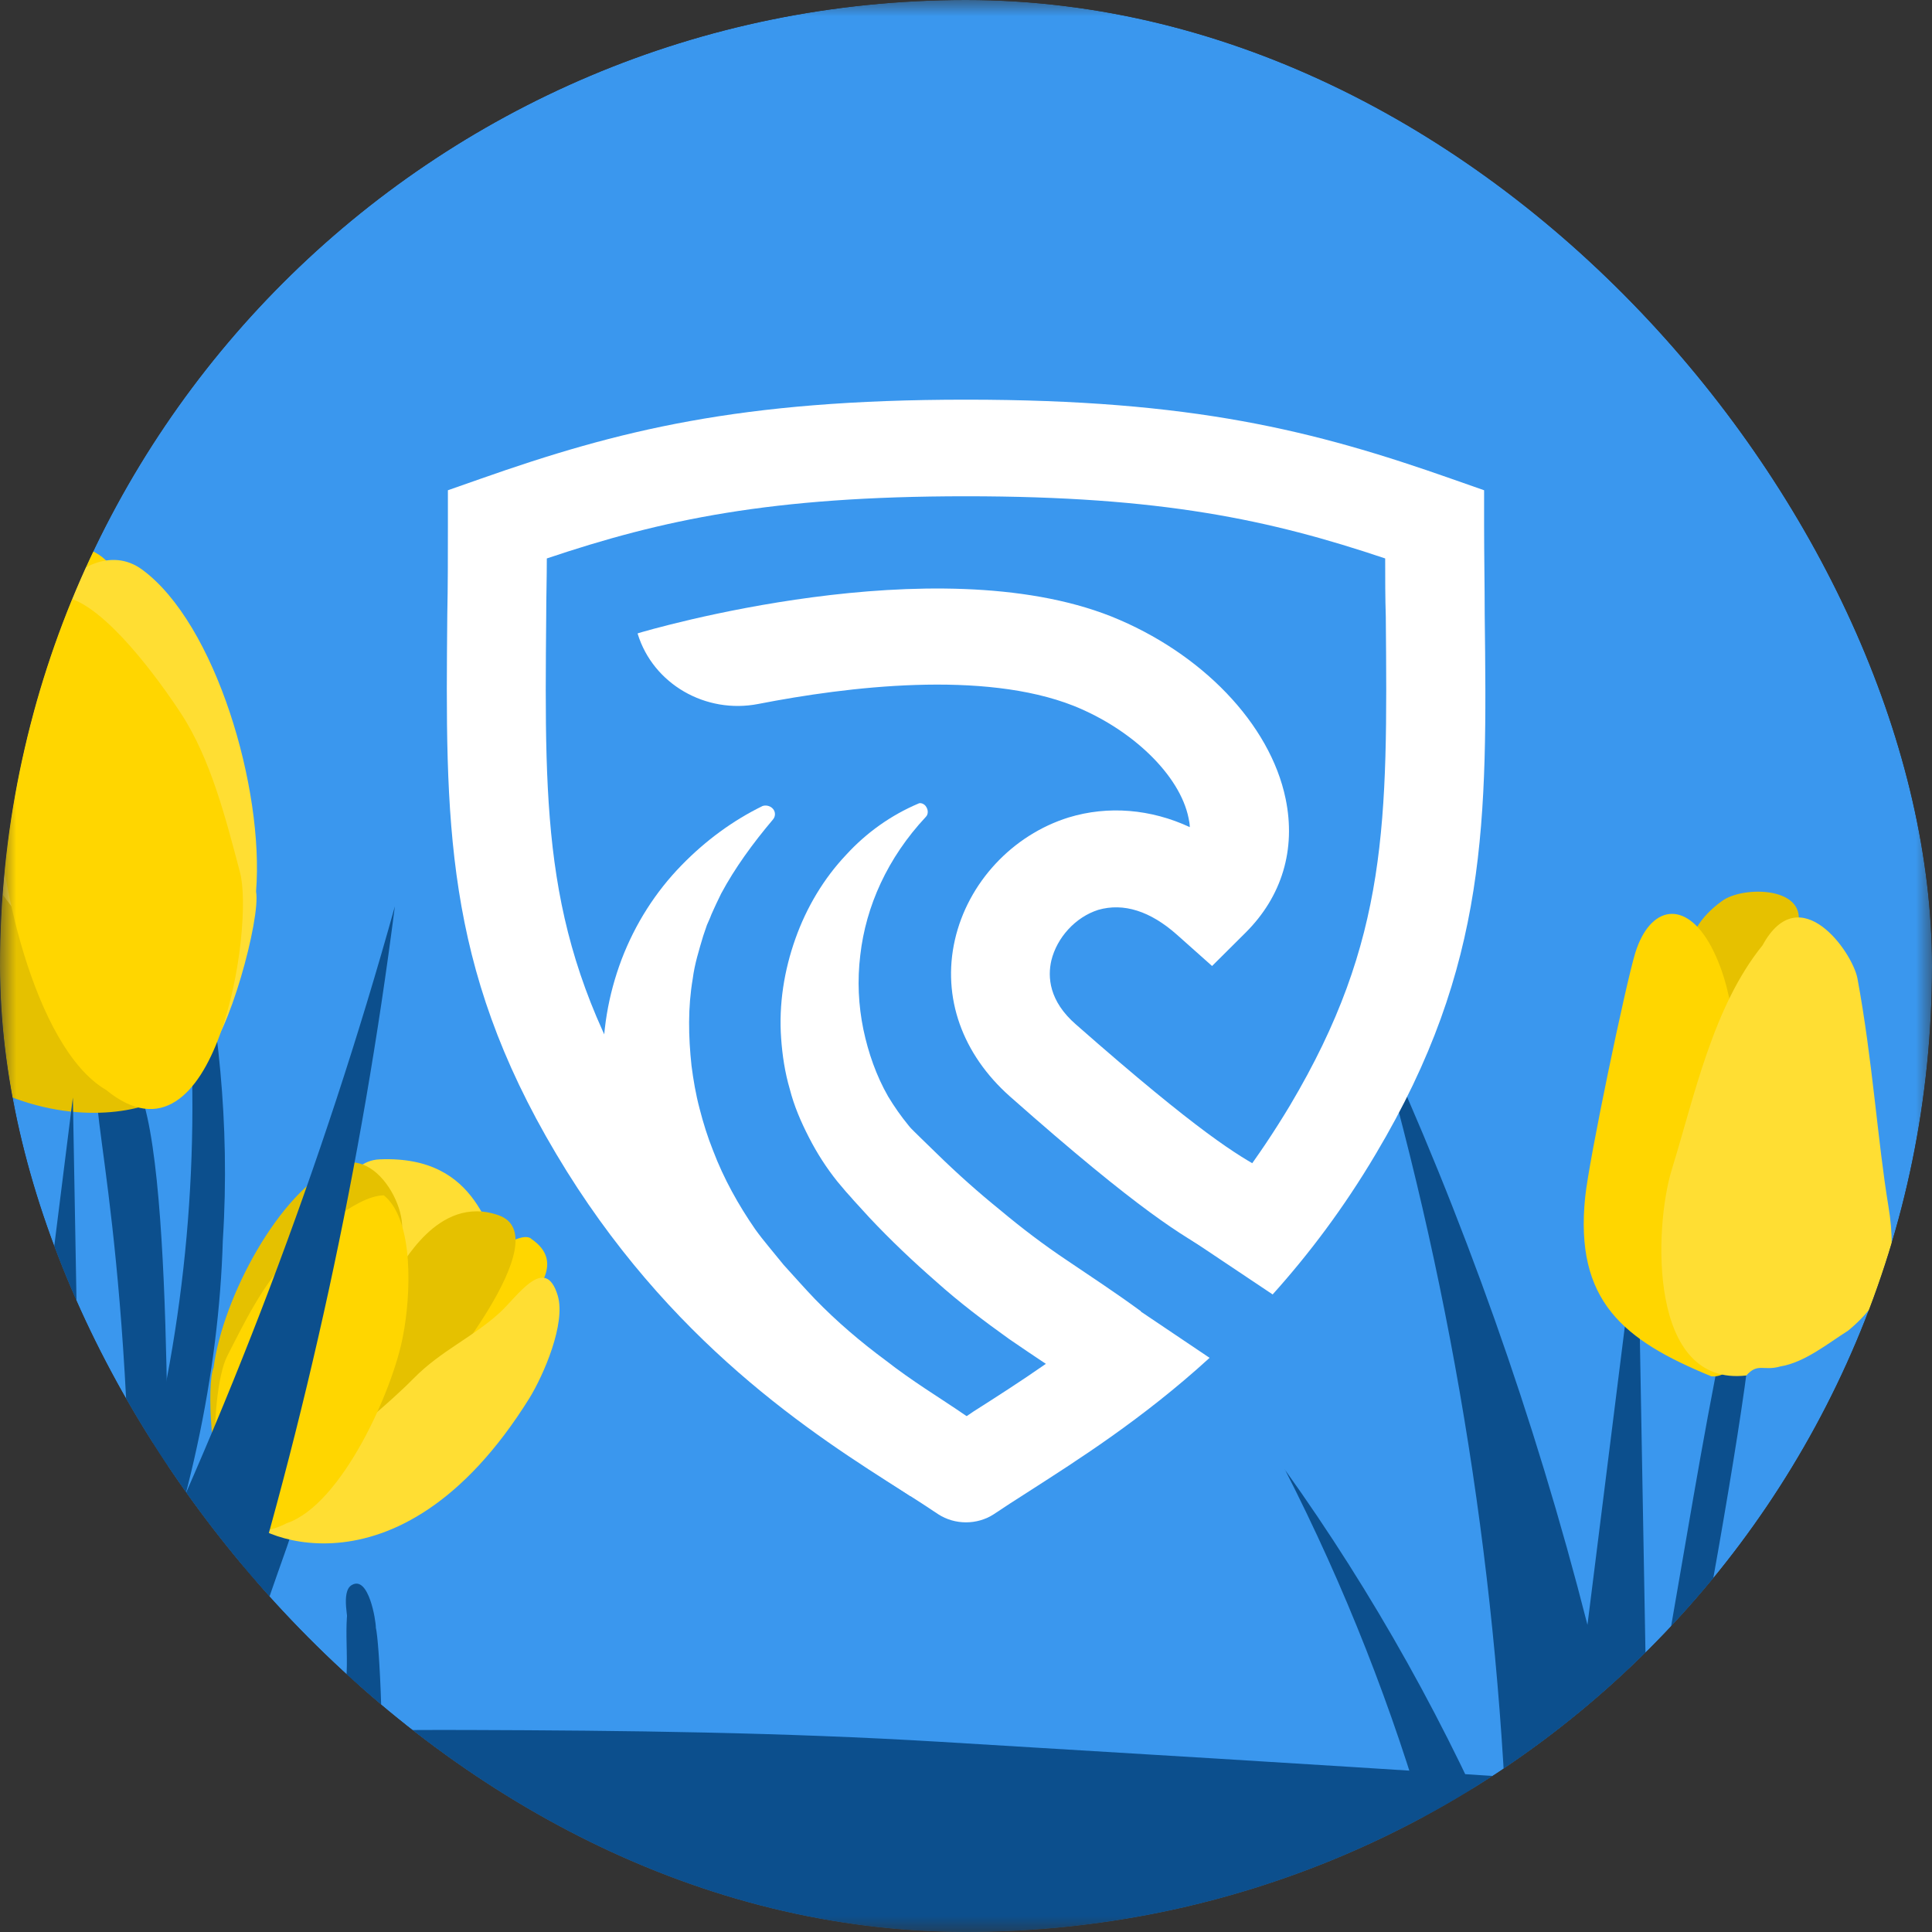 <svg width="60" height="60" viewBox="0 0 60 60" fill="none" xmlns="http://www.w3.org/2000/svg">
<rect x="0" y="0" width="60" height="60" fill="#333333" stroke="none"/>
<g clip-path="url(#clip0_4319_1819)">
<mask id="mask0_4319_1819" style="mask-type:luminance" maskUnits="userSpaceOnUse" x="0" y="0" width="60" height="60">
<path d="M60 0H0V60H60V0Z" fill="white"/>
</mask>
<g mask="url(#mask0_4319_1819)">
<path d="M60 0H0V60H60V0Z" fill="#3A97EE"/>
<path d="M59.908 11.934C66.716 11.934 72.234 6.415 72.234 -0.392C72.234 -7.2 66.716 -12.719 59.908 -12.719C53.1 -12.719 47.581 -7.2 47.581 -0.392C47.581 6.415 53.1 11.934 59.908 11.934Z" fill="#FFD600"/>
<path d="M59.907 13.615C59.175 13.624 58.9 14.082 58.9 14.632C58.9 15.365 59.907 18.855 59.907 18.855C59.907 18.855 60.915 15.365 60.915 14.632C60.915 14.082 60.64 13.615 59.907 13.615Z" fill="#FFD600"/>
<path d="M45.9 -0.393C45.891 -1.126 45.432 -1.4 44.883 -1.4C44.15 -1.4 40.66 -0.393 40.66 -0.393C40.66 -0.393 44.15 0.615 44.883 0.615C45.432 0.615 45.9 0.34 45.9 -0.393Z" fill="#FFD600"/>
<path d="M100.766 53.724C99.473 53.72 98.179 53.728 96.891 53.814C90.929 54.214 84.975 54.753 79.01 55.072C73.926 55.344 68.857 55.425 63.765 55.442C57.915 55.462 52.065 55.519 46.224 55.145C40.554 54.78 34.885 54.436 29.213 54.095C24.313 53.799 19.43 53.741 14.519 53.726C9.596 53.711 4.689 53.864 -0.228 54.141C-3.535 54.327 -6.854 54.48 -10.143 54.855C-10.948 54.947 -11.756 54.974 -12.559 55.089C-12.676 55.106 -12.958 55.116 -13.204 55.143C-13.204 55.141 -18.388 55.871 -25.031 55.871C-31.674 55.871 -42 55.139 -42 55.139V60.112H102V53.724C101.612 53.668 101.132 53.724 100.766 53.724Z" fill="#0C4F8D"/>
<path d="M9.743 71.675C12.48 63.371 11.872 51.353 11.673 50.552C11.673 50.318 11.448 48.916 10.924 49.225C10.575 49.425 10.833 50.352 10.833 50.635C10.833 52.33 10.924 54.049 10.5 55.684C10.067 57.345 9.818 59.248 9.144 60.734C8.362 62.469 9.144 64.89 8.57 66.626C8.57 68.52 10.383 69.739 9.743 71.675Z" fill="#0C4F8D"/>
<path d="M6.382 80.596C6.698 79.753 6.549 78.009 6.549 76.974C6.549 75.939 7.955 74.554 8.811 73.694C11.689 71.382 8.379 68.386 8.978 65.365C9.344 64.631 9.394 62.961 9.394 62.169C9.394 60.85 9.776 59.389 10.042 58.104C10.325 56.719 11.074 54.991 11.074 53.581C11.074 52.17 11.581 49.875 10.991 49.291C10.558 50.167 10.907 51.536 10.7 52.504C10.433 53.714 10.458 54.991 10.242 56.218C9.951 57.862 9.344 59.381 8.836 60.967C8.578 61.785 8.437 62.636 8.154 63.445C7.821 64.388 7.755 65.39 7.389 66.299C6.865 67.61 5.376 68.478 5.376 70.005C5.376 71.532 5.642 72.534 5.734 73.794C5.85 75.321 5.792 76.865 5.792 78.401C5.792 79.937 5.725 80.304 6.208 80.863C6.258 80.746 6.382 80.254 6.374 80.613L6.382 80.596Z" fill="#0C4F8D"/>
<path d="M7.114 53.748C8.703 47.739 9.801 46.771 8.72 46.871C7.622 46.27 5.925 55.351 5.525 56.719C4.702 59.532 4.544 62.795 4.502 65.708C4.469 68.27 4.777 70.615 4.977 73.135C5.035 73.895 5.542 80.697 6.224 80.68C7.347 80.655 3.429 67.652 7.114 53.757V53.748Z" fill="#0C4F8D"/>
<path d="M14.476 43.491C16.081 43.491 16.539 40.211 15.732 39.201C15.158 38.484 14.95 35.871 11.789 36.005C10.716 36.047 10.4 37.499 10.367 38.325C10.309 39.752 10.683 40.495 11.24 41.739C11.673 42.715 13.303 45.294 14.468 43.499L14.476 43.491Z" fill="#FFDE33"/>
<path d="M16.489 38.467C17.62 39.227 16.572 40.212 16.048 40.887C15.333 41.805 10.442 45.302 10.059 44.718C9.701 43.992 15.616 37.808 16.497 38.467H16.489Z" fill="#FFD600"/>
<path d="M12.114 38.701C13.12 38.517 11.947 35.521 10.467 36.197C8.678 37.007 6.923 40.278 6.632 42.473C6.407 43.016 6.574 45.719 6.981 46.145C7.48 46.663 8.179 44.067 8.47 43.675C9.177 42.715 9.793 40.862 10.849 40.353C11.315 40.128 12.945 39.56 12.114 38.709V38.701Z" fill="#E5C100"/>
<path d="M12.338 39.434C12.463 39.434 13.553 37.065 15.482 37.74C17.396 38.408 13.519 42.948 13.22 43.374C12.97 43.724 12.155 45.076 11.673 45.076C10.7 45.076 11.565 43.332 11.673 43.015C11.964 42.147 11.847 41.27 12.263 40.444C12.488 40.219 12.455 39.768 12.347 39.434H12.338Z" fill="#E5C100"/>
<path d="M7.614 47.063C7.614 47.556 12.313 50.051 16.439 43.425C16.88 42.707 17.579 41.104 17.321 40.236C16.93 38.934 16.073 40.261 15.524 40.762C14.676 41.538 13.702 41.939 12.846 42.807C11.989 43.675 11.049 44.376 10.167 45.227C9.743 45.636 8.071 46.996 7.622 47.072L7.614 47.063Z" fill="#FFDE33"/>
<path d="M11.922 37.123C12.879 37.899 12.754 40.295 12.513 41.496C12.213 43.14 10.625 46.729 8.903 47.305C6.191 48.707 6.507 43.199 7.048 42.131C7.572 41.104 8.162 39.885 8.986 39.059C9.577 38.467 11.049 37.123 11.922 37.123Z" fill="#FFD600"/>
<path d="M-5.562 63.554C-3.24 61.181 -0.276 57.597 1.813 52.966C6.074 44.59 7.324 32.588 4.341 22.8C5.251 25.196 7.393 31.137 6.92 38.519C6.682 46.697 3.155 56.679 -4.09 64.01C-4.582 63.852 -5.076 63.702 -5.559 63.546L-5.562 63.554Z" fill="#0C4F8D"/>
<path d="M-9.218 72.34C0.43 59.234 7.774 44.282 12.263 28.148C10.219 44.154 5.375 59.873 -2.197 74.555C-4.544 73.829 -6.882 73.106 -9.218 72.34Z" fill="#0C4F8D"/>
<path d="M-5.133 68.051C-6.531 55.498 -2.094 38.691 -1.564 37.617C-1.494 37.282 -0.767 35.372 -0.114 35.958C0.316 36.348 -0.326 37.575 -0.41 37.98C-0.915 40.379 -1.558 42.778 -1.437 45.219C-1.316 47.688 -1.529 50.463 -1.018 52.751C-0.425 55.428 -2.266 58.623 -1.964 61.259C-2.525 63.937 -5.462 65.122 -5.133 68.051Z" fill="#0C4F8D"/>
<path d="M-3.055 81.664C-3.248 80.381 -2.521 77.954 -2.212 76.504C-1.82 74.621 -3.471 72.668 -4.443 71.19C-7.815 67.075 -2.247 63.811 -2.198 59.362C-2.502 58.218 -2.081 55.833 -1.842 54.717C-1.45 52.848 -1.557 50.672 -1.554 48.775C-1.551 46.725 -2.075 44.075 -1.668 42.081C-1.444 41.007 -1.27 36.697 -0.268 36.041C0.092 37.408 -0.829 39.235 -0.804 40.658C-0.779 42.457 -1.199 44.242 -1.258 46.042C-1.331 48.455 -0.932 50.784 -0.685 53.169C-0.562 54.397 -0.62 55.652 -0.455 56.879C-0.263 58.302 -0.46 59.752 -0.226 61.147C0.119 63.156 1.966 64.816 1.517 66.977C1.138 68.777 0.385 70.478 -0.119 72.222C-0.734 74.356 -1.127 76.546 -1.576 78.721C-1.801 79.823 -2.04 81.441 -2.903 82.083C-2.93 81.901 -2.971 81.176 -3.069 81.678L-3.055 81.664Z" fill="#0C4F8D"/>
<path d="M3.92 43.503C3.462 34.535 2.213 32.833 3.701 33.307C5.44 32.791 5.126 46.125 5.275 48.176C5.602 52.402 4.843 57.047 4.044 61.189C3.329 64.829 2.183 68.037 1.162 71.538C0.854 72.598 -1.902 82.055 -2.847 81.832C-4.418 81.455 4.985 64.244 3.92 43.517L3.92 43.503Z" fill="#0C4F8D"/>
<path d="M-3.437 26.807C-5.703 26.333 -5.376 21.563 -3.941 20.363C-2.924 19.513 -1.848 15.886 2.587 17.016C4.089 17.392 4.099 19.541 3.902 20.712C3.551 22.748 2.813 23.683 1.656 25.287C0.749 26.528 -2.329 29.708 -3.437 26.807Z" fill="#FFD600"/>
<path d="M-4.787 19.108C-6.611 19.847 -5.431 21.549 -4.877 22.665C-4.142 24.171 1.73 30.573 2.455 29.862C3.179 28.941 -3.34 18.438 -4.787 19.122L-4.787 19.108Z" fill="#FFD600"/>
<path d="M1.329 20.74C-0.047 20.182 2.505 16.304 4.408 17.685C6.7 19.359 8.208 24.506 7.952 27.686C8.104 28.523 7.068 32.288 6.358 32.776C5.509 33.348 5.279 29.485 4.988 28.843C4.281 27.267 3.952 24.478 2.618 23.431C2.021 22.971 -0.105 21.688 1.316 20.74H1.329Z" fill="#FFDE33"/>
<path d="M0.799 21.716C0.619 21.674 -0.21 18.006 -3.145 18.383C-6.052 18.759 -1.92 26.333 -1.629 27.016C-1.38 27.588 -0.633 29.736 0.049 29.89C1.425 30.183 0.72 27.463 0.665 26.974C0.515 25.663 0.934 24.464 0.602 23.167C0.353 22.776 0.534 22.148 0.785 21.716H0.799Z" fill="#FFDE33"/>
<path d="M5.202 33.907C5.062 34.604 -2.327 36.738 -6.19 26.138C-6.605 24.994 -7.116 22.525 -6.488 21.368C-5.553 19.638 -4.722 21.772 -4.112 22.651C-3.14 24.004 -1.89 24.855 -0.933 26.333C0.024 27.812 1.135 29.095 2.134 30.545C2.619 31.243 4.576 33.67 5.188 33.907H5.202Z" fill="#E5C100"/>
<path d="M2.07 18.564C0.483 19.373 -0.051 22.79 -0.068 24.575C-0.141 26.988 1.046 32.539 3.296 33.85C6.713 36.64 7.908 28.76 7.452 27.086C7.024 25.468 6.554 23.585 5.624 22.162C4.959 21.144 3.28 18.815 2.056 18.55L2.07 18.564Z" fill="#FFD600"/>
<path d="M-8.7 41.738C-5.938 45.593 -3.618 49.758 -1.763 54.148C-2.029 45.36 -3.401 36.547 -5.913 27.9C-3.152 33.893 -0.939 40.135 0.7 46.562L2.263 34.085L2.654 55.959C3.153 59.047 3.528 62.168 3.761 65.315H2.821V65.849C2.829 65.849 0.566 65.732 0.566 65.732L-1.696 65.615L-1.654 65.315C-1.771 65.315 -1.896 65.315 -2.012 65.315C-1.996 65.139 -1.987 64.964 -1.979 64.789C-2.012 64.789 -2.045 64.797 -2.087 64.805C-2.752 56.885 -4.957 49.049 -8.7 41.73V41.738Z" fill="#0C4F8D"/>
<path d="M39.9 45.637C42.661 49.493 44.982 53.657 46.837 58.047C46.571 49.259 45.199 40.446 42.687 31.8C45.448 37.792 47.661 44.035 49.3 50.461L50.863 37.984L51.254 59.858C51.753 62.946 52.128 66.068 52.361 69.214H51.421V69.748C51.429 69.748 49.166 69.631 49.166 69.631L46.904 69.514L46.946 69.214C46.829 69.214 46.704 69.214 46.588 69.214C46.604 69.039 46.613 68.863 46.621 68.688C46.588 68.688 46.555 68.697 46.513 68.705C45.847 60.785 43.643 52.948 39.9 45.629V45.637Z" fill="#0C4F8D"/>
<path d="M50.657 67.361C50.284 68.737 51.471 68.399 52.026 67.719C52.78 66.782 53.28 65.733 53.917 64.721C55.232 62.639 56.768 60.693 58.228 58.711C59.76 56.626 61.68 54.663 63.531 52.862C65.396 51.04 67.107 49.185 68.808 47.267C68.006 47.587 67.042 48.373 66.338 48.901C65.427 49.589 64.324 50.096 63.454 50.856C61.428 52.635 59.368 54.156 57.527 56.175C54.581 59.408 52.173 63.295 50.649 67.359L50.657 67.361Z" fill="#0C4F8D"/>
<path d="M47.691 72.8C46.006 65.744 50.943 61.309 55.899 57.12C58.43 54.975 60.662 52.5 63.414 50.622C64.875 49.623 66.314 48.61 67.757 47.581C68.802 46.843 70.492 46.242 71.325 45.3C70.37 46.373 69.196 47.363 68.063 48.233C66.885 49.143 65.478 49.69 64.361 50.66C63.189 51.675 61.982 52.595 60.908 53.723C59.591 55.114 58.902 56.734 58.066 58.418C56.455 61.309 54.883 64.212 53.147 67.053C52.386 68.3 51.237 69.261 50.3 70.365C49.931 70.802 48.402 73.707 47.571 73.242C47.84 73.107 47.632 73.017 47.693 72.792L47.691 72.8Z" fill="#0C4F8D"/>
<path d="M53.493 41.652C52.254 47.657 51.293 55.497 48.69 66.437C48.503 67.224 47.149 72.697 47.459 73.143C48.072 74.032 49.824 66.327 50.009 65.487C50.83 61.822 54.696 42.147 54.41 40.465C54.105 40.858 53.601 41.094 53.495 41.644L53.493 41.652Z" fill="#0C4F8D"/>
<path d="M52.391 29.901C52.415 29.078 52.793 28.48 53.47 27.988C54.112 27.496 56.22 27.517 55.814 28.823C55.621 28.772 54.566 30.725 54.299 31.008C53.746 31.584 52.465 30.456 52.393 29.892L52.391 29.901Z" fill="#E6C100"/>
<path d="M53.138 42.739C50.414 41.621 48.898 40.403 49.229 37.177C49.349 36.001 50.489 30.556 50.785 29.591C51.244 28.117 52.352 27.913 53.147 29.404C53.978 30.982 53.881 32.838 54.132 34.554C54.293 35.676 55.01 42.93 53.146 42.742L53.138 42.739Z" fill="#FFD600"/>
<path d="M54.24 42.716C51.183 43.08 51.362 38.12 51.922 36.311C52.622 34.046 53.194 31.265 54.738 29.356C55.888 27.247 57.529 29.56 57.685 30.387C58.157 32.94 58.305 35.388 58.647 37.465C58.922 39.127 58.67 40.277 57.394 41.325C56.76 41.725 56.049 42.311 55.29 42.436C54.766 42.589 54.592 42.309 54.23 42.722L54.24 42.716Z" fill="#FFDE33"/>
<path d="M38.102 39.15C37.968 39.075 37.834 39 37.699 38.925C36.758 38.4 35.453 37.669 31.363 34.05C29.885 32.737 29.251 30.975 29.654 29.194C30.058 27.412 31.44 25.931 33.187 25.387C34.416 25.012 35.741 25.125 36.95 25.687C36.95 25.594 36.931 25.5 36.912 25.406C36.643 24.075 35.165 22.65 33.341 21.919C30.538 20.812 26.333 21.319 23.549 21.862C21.917 22.181 20.285 21.244 19.805 19.687V19.669C20.169 19.556 29.021 16.969 34.512 19.144C37.315 20.269 39.446 22.481 39.926 24.806C40.253 26.381 39.811 27.844 38.678 28.969L37.642 30L36.547 29.025C35.722 28.294 34.896 28.031 34.109 28.256C33.398 28.481 32.822 29.119 32.65 29.831C32.534 30.337 32.573 31.087 33.418 31.819C37.277 35.212 38.448 35.887 39.235 36.319C39.408 36.412 39.562 36.506 39.734 36.6L38.102 39.15Z" fill="white"/>
<path d="M28.771 25.069C28.829 25.163 28.829 25.294 28.752 25.369C27.561 26.644 26.89 28.144 26.717 29.663C26.621 30.45 26.659 31.219 26.813 31.969C26.966 32.7 27.216 33.413 27.581 34.05C27.773 34.369 27.984 34.669 28.214 34.95C28.272 35.025 28.329 35.081 28.406 35.156L28.502 35.25L28.617 35.363L29.098 35.831C29.731 36.45 30.384 37.031 31.056 37.575C31.728 38.138 32.419 38.663 33.149 39.15L34.262 39.9C34.646 40.163 35.03 40.425 35.434 40.725L33.61 43.125C32.918 42.638 32.131 42.131 31.344 41.588C30.557 41.025 29.789 40.444 29.078 39.806C28.349 39.169 27.657 38.513 27.005 37.819L26.525 37.294L26.41 37.163L26.275 37.013C26.179 36.9 26.102 36.806 26.006 36.694C25.661 36.263 25.373 35.813 25.123 35.325C24.873 34.838 24.662 34.35 24.528 33.825C24.374 33.3 24.297 32.775 24.259 32.25C24.182 31.181 24.355 30.131 24.701 29.156C25.046 28.181 25.584 27.281 26.275 26.55C26.909 25.856 27.677 25.313 28.521 24.956C28.579 24.919 28.713 24.956 28.771 25.069Z" fill="white"/>
<path d="M24.01 25.125C24.086 25.218 24.086 25.35 24.01 25.444C23.376 26.194 22.819 26.962 22.397 27.75L22.243 28.069L22.166 28.237L22.09 28.406C22.051 28.518 21.994 28.631 21.955 28.725L21.84 29.062C21.706 29.512 21.571 29.944 21.514 30.393C21.36 31.293 21.379 32.193 21.475 33.093C21.533 33.543 21.61 33.993 21.725 34.425C21.84 34.875 21.974 35.306 22.147 35.737C22.474 36.6 22.934 37.425 23.453 38.175C23.587 38.362 23.721 38.531 23.875 38.718C24.029 38.906 24.182 39.093 24.336 39.281C24.662 39.637 24.989 40.012 25.315 40.35C25.987 41.043 26.736 41.681 27.523 42.262C27.907 42.562 28.31 42.843 28.733 43.125C29.155 43.406 29.597 43.687 30.058 44.006L28.272 46.462C27.446 45.918 26.486 45.318 25.603 44.643C24.701 43.968 23.856 43.218 23.069 42.412C22.685 42.018 22.301 41.587 21.936 41.156C21.763 40.95 21.59 40.725 21.418 40.5C21.245 40.275 21.072 40.031 20.918 39.787C20.285 38.812 19.766 37.762 19.382 36.675C18.998 35.587 18.768 34.443 18.73 33.262C18.71 32.681 18.749 32.081 18.845 31.5C18.941 30.918 19.094 30.356 19.305 29.794C19.728 28.687 20.362 27.694 21.168 26.869C21.917 26.1 22.762 25.481 23.683 25.031C23.798 24.994 23.933 25.031 24.01 25.125Z" fill="white"/>
<path fill-rule="evenodd" clip-rule="evenodd" d="M46.109 19.087C46.109 18.187 46.09 17.25 46.09 16.275V15.225L45.072 14.868C40.81 13.368 37.027 12.412 30 12.412C22.973 12.412 19.19 13.368 14.928 14.868L13.91 15.225V16.275C13.91 17.25 13.91 18.187 13.891 19.087C13.834 25.481 13.776 29.962 17.27 35.831C20.745 41.681 25.277 44.569 28.099 46.35C28.483 46.593 28.829 46.819 29.136 47.025C29.654 47.362 30.346 47.362 30.864 47.025C31.171 46.819 31.517 46.593 31.901 46.35C33.418 45.375 35.472 44.081 37.565 42.169L34.973 40.425C33.264 41.906 31.613 42.956 30.23 43.837C30.154 43.894 30.058 43.95 29.981 44.006C29.904 43.95 29.808 43.894 29.731 43.837C26.966 42.037 23.011 39.525 19.939 34.35C16.886 29.193 16.905 25.537 16.963 19.143C16.963 18.562 16.982 17.962 16.982 17.343C20.553 16.143 23.933 15.412 30 15.412C36.067 15.412 39.446 16.143 43.018 17.343C43.018 17.962 43.018 18.562 43.037 19.143C43.094 25.537 43.114 29.193 40.061 34.331C39.082 35.962 38.045 37.331 36.97 38.493L39.523 40.2C40.637 38.962 41.731 37.519 42.73 35.831C46.224 29.962 46.186 25.481 46.109 19.087Z" fill="white"/>
</g>
</g>
<defs>
<clipPath id="clip0_4319_1819">
<rect width="60" height="60" rx="30" fill="white"/>
</clipPath>
</defs>
</svg>

